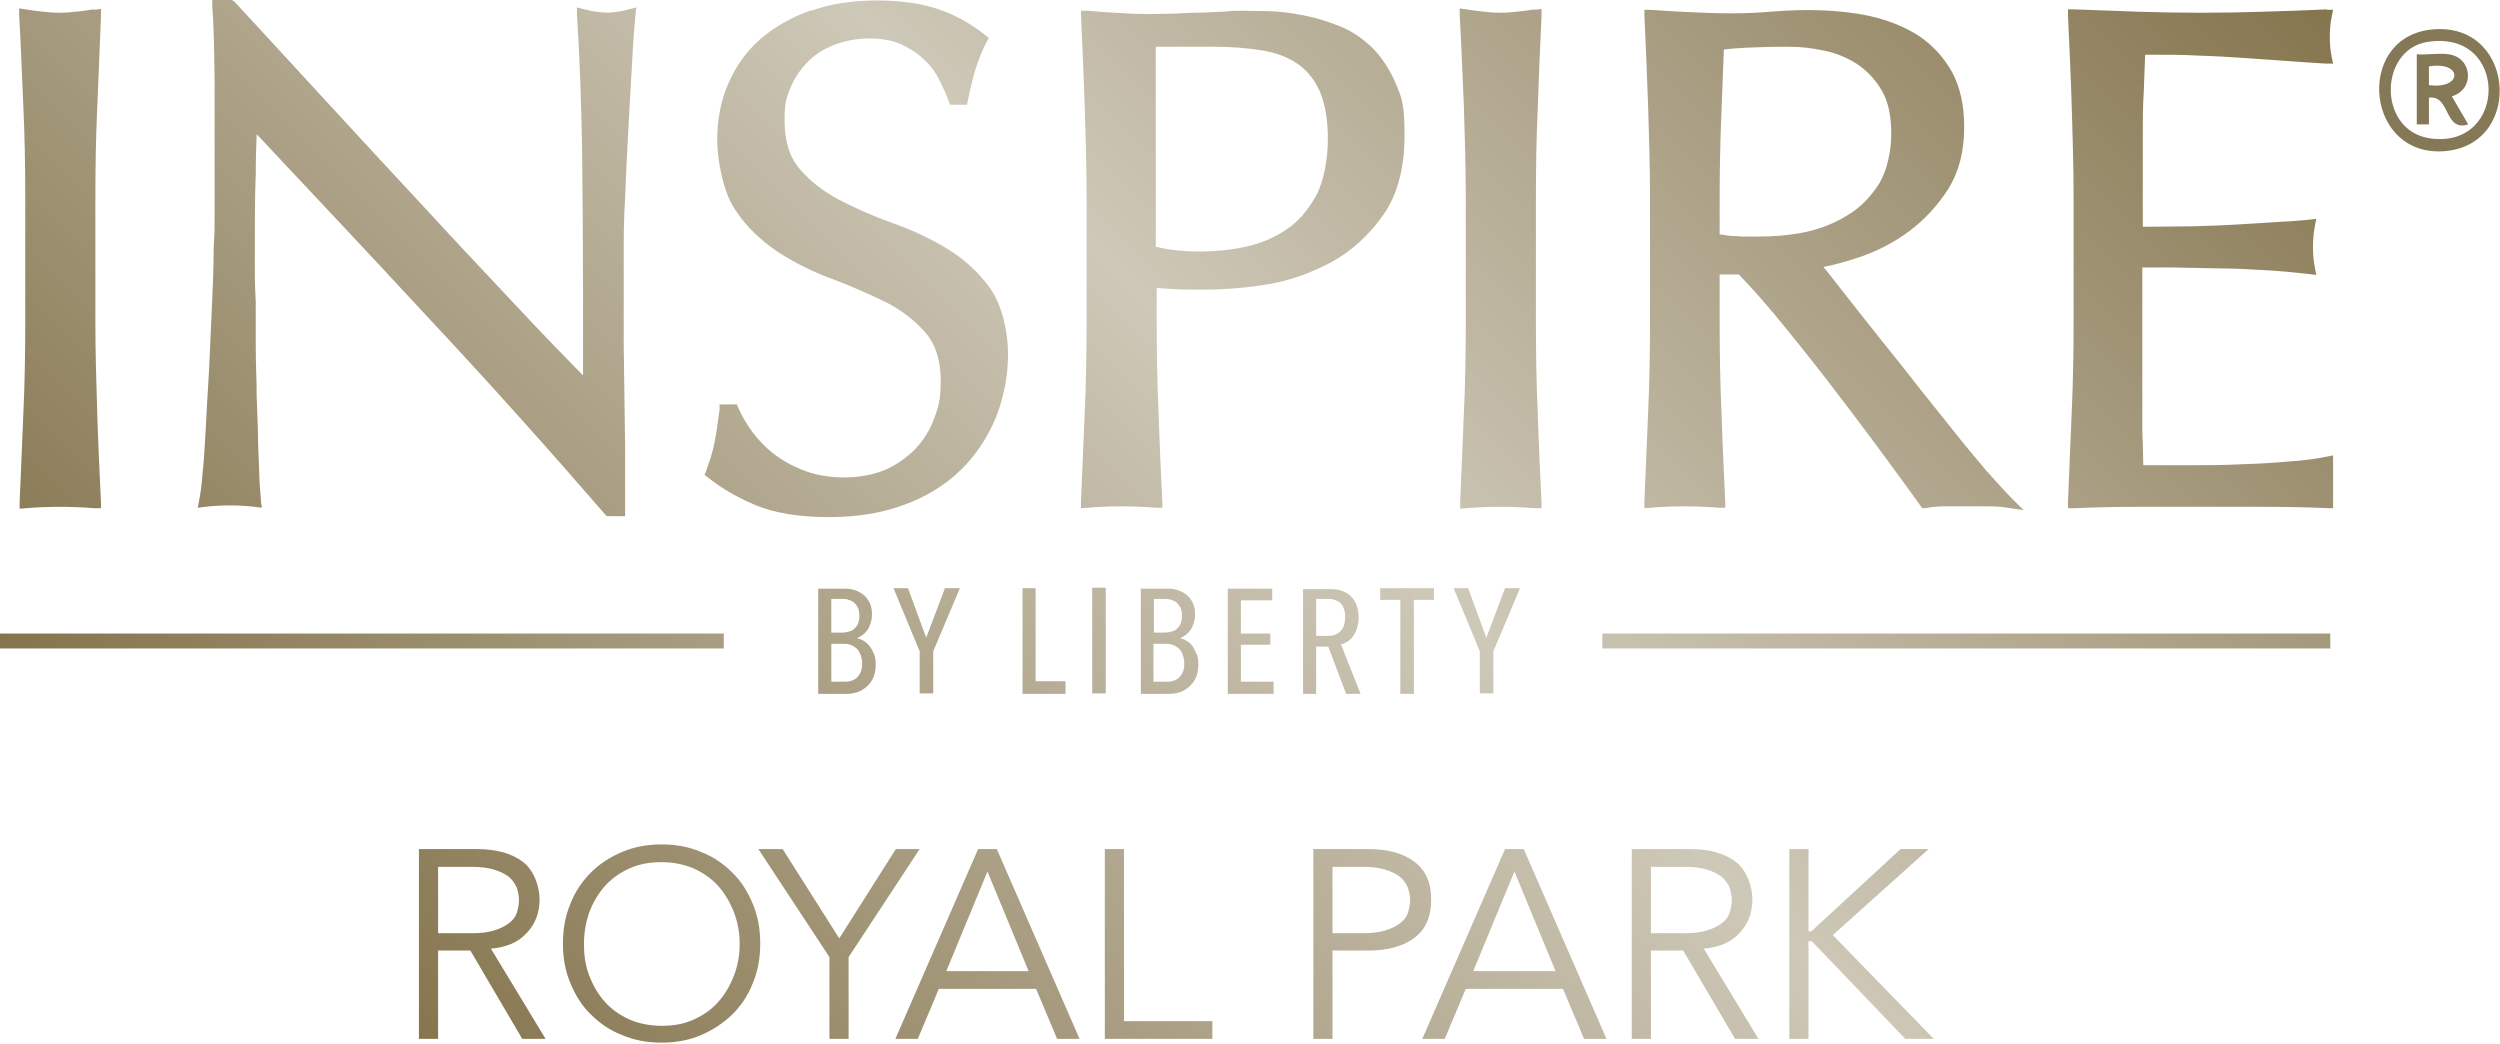 <?xml version="1.0" encoding="UTF-8"?>
<svg id="Layer_1" xmlns="http://www.w3.org/2000/svg" xmlns:xlink="http://www.w3.org/1999/xlink" version="1.1" viewBox="0 0 534.7 223.2">
  <!-- Generator: Adobe Illustrator 29.6.0, SVG Export Plug-In . SVG Version: 2.1.1 Build 207)  -->
  <defs>
    <style>
      .st0 {
        fill: none;
      }

      .st1 {
        fill: url(#linear-gradient);
      }

      .st2 {
        clip-path: url(#clippath-1);
      }

      .st3 {
        fill: #857856;
      }

      .st4 {
        clip-path: url(#clippath);
      }
    </style>
    <clipPath id="clippath">
      <path class="st0" d="M93.7,185.4h7.3c1.8,0,3.4.2,4.7.6,1.3.4,2.3.9,3.1,1.5.8.7,1.3,1.4,1.7,2.3.3.9.5,1.8.5,2.7s-.2,1.9-.5,2.8c-.3.9-.9,1.6-1.7,2.2-.8.6-1.8,1.1-3.1,1.5-1.3.4-2.8.6-4.7.6h-7.3v-14.2h0ZM89.6,181.6v40.6h4.1v-18.9h6.9l11.1,18.9h5l-11.7-19.3c3.4-.3,5.9-1.4,7.7-3.4,1.8-1.9,2.7-4.3,2.7-7.1s-1.2-6.3-3.6-8.1c-2.4-1.8-5.7-2.7-9.8-2.7h-12.5ZM191.6,181.6l-12.1,19.1-12.1-19.1h-5.2l15.2,23.1v17.5h4.1v-17.5l15.2-23.1h-5.2,0ZM211.2,186.4l8.8,21.3h-17.6l8.8-21.3ZM209.2,181.6l-17.7,40.6h4.8l4.5-10.7h20.8l4.5,10.7h4.8l-17.7-40.6h-4,0ZM236.3,181.6v40.6h23v-3.8h-18.9v-36.8h-4.1ZM285,185.4h6.6c1.8,0,3.4.2,4.7.6,1.3.4,2.3.9,3.1,1.5.8.7,1.3,1.4,1.7,2.3.3.9.5,1.8.5,2.7s-.2,1.9-.5,2.8c-.3.9-.9,1.6-1.7,2.2-.8.6-1.8,1.1-3.1,1.5-1.3.4-2.8.6-4.7.6h-6.6v-14.2h0ZM280.9,181.6v40.6h4.1v-18.9h7.7c4.1,0,7.4-.9,9.8-2.7s3.6-4.5,3.6-8.2-1.2-6.3-3.6-8.1-5.7-2.7-9.8-2.7h-11.8,0ZM323.9,186.4l8.8,21.3h-17.6l8.8-21.3ZM321.9,181.6l-17.7,40.6h4.8l4.5-10.7h20.8l4.5,10.7h4.8l-17.7-40.6h-4,0ZM353.1,185.4h7.3c1.8,0,3.4.2,4.7.6,1.3.4,2.3.9,3.1,1.5.8.7,1.3,1.4,1.7,2.3.3.9.5,1.8.5,2.7s-.2,1.9-.5,2.8c-.3.9-.9,1.6-1.7,2.2-.8.6-1.8,1.1-3.1,1.5-1.3.4-2.8.6-4.7.6h-7.3v-14.2h0ZM349,181.6v40.6h4.1v-18.9h6.9l11.1,18.9h5l-11.7-19.3c3.4-.3,5.9-1.4,7.7-3.4,1.8-1.9,2.7-4.3,2.7-7.1s-1.2-6.3-3.6-8.1c-2.4-1.8-5.6-2.7-9.8-2.7h-12.5,0ZM406.5,181.6l-19.1,17.6h-.6v-17.6h-4.1v40.6h4.1v-20.9h.7l20,20.9h6.1l-21.6-22.2,20.5-18.4h-5.9ZM134.5,218c-2.1-1-3.8-2.2-5.2-3.8-1.4-1.6-2.5-3.5-3.3-5.6-.8-2.1-1.1-4.3-1.1-6.7s.4-4.6,1.1-6.7c.8-2.1,1.9-4,3.3-5.6,1.4-1.6,3.2-2.9,5.2-3.8,2.1-1,4.4-1.4,7-1.4s4.9.5,7,1.4c2.1,1,3.8,2.2,5.2,3.8,1.4,1.6,2.5,3.5,3.3,5.6.8,2.1,1.2,4.3,1.2,6.7s-.4,4.6-1.2,6.7c-.8,2.1-1.9,4-3.3,5.6-1.4,1.6-3.2,2.9-5.2,3.8-2.1,1-4.4,1.4-7,1.4s-4.9-.5-7-1.4M133.1,182.2c-2.6,1.1-4.8,2.5-6.7,4.4-1.9,1.9-3.4,4.1-4.4,6.7-1.1,2.6-1.6,5.4-1.6,8.5s.5,5.9,1.6,8.5c1.1,2.6,2.5,4.9,4.4,6.7,1.9,1.9,4.1,3.4,6.7,4.4,2.6,1.1,5.4,1.6,8.4,1.6s5.8-.5,8.4-1.6c2.6-1.1,4.8-2.6,6.7-4.4,1.9-1.9,3.4-4.1,4.4-6.7,1.1-2.6,1.6-5.4,1.6-8.5s-.5-5.9-1.6-8.5c-1.1-2.6-2.5-4.9-4.4-6.7-1.9-1.9-4.1-3.4-6.7-4.4-2.6-1.1-5.4-1.6-8.4-1.6s-5.8.5-8.4,1.6M0,138.7h154.8s0-3.2,0-3.2H0s0,3.2,0,3.2h0ZM342.7,138.7h155.7s0-3.2,0-3.2h-155.7s0,3.2,0,3.2h0ZM177.8,137.7h2.6c.5,0,.9,0,1.4.2.5.1.9.4,1.3.7.4.3.7.8.9,1.3.2.5.4,1.2.4,2s-.1,1.3-.3,1.8c-.2.5-.5.9-.8,1.2-.3.3-.8.6-1.2.7-.5.2-1,.2-1.5.2h-2.8v-8.2h0ZM177.8,128.1h2.4c.5,0,.9,0,1.3.2.4.1.8.3,1.2.6.3.3.6.7.8,1.1.2.5.3,1,.3,1.7s-.1,1.2-.3,1.7c-.2.5-.5.8-.8,1.1-.3.3-.7.5-1.2.6-.4.1-.9.2-1.3.2h-2.4v-7.3h0ZM175,125.8v22.6h6.1c.7,0,1.4-.1,2.1-.3.7-.2,1.4-.6,2-1.1.6-.5,1.1-1.1,1.5-1.9.4-.8.6-1.8.6-2.9s-.1-1.7-.4-2.4c-.3-.7-.6-1.2-1-1.7-.4-.5-.8-.8-1.3-1.1-.5-.3-.9-.4-1.3-.5h0c.4-.2.8-.4,1.2-.7.4-.3.7-.6,1-1,.3-.4.5-.9.7-1.5.2-.6.3-1.2.3-1.9,0-1.1-.2-2-.6-2.7-.4-.7-.9-1.3-1.5-1.7-.6-.4-1.2-.7-2-.9-.7-.2-1.4-.2-2-.2h-5.4,0ZM202.1,125.8l-4,10.6-3.9-10.6h-3.1l5.6,13.5v9h2.9v-9l5.7-13.5h-3.1,0ZM218.7,125.8v22.6h9.2v-2.7h-6.4v-19.9h-2.9,0ZM233.6,148.3h2.9v-22.6h-2.9v22.6ZM246.7,137.7h2.6c.5,0,.9,0,1.4.2.5.1.9.4,1.3.7.4.3.7.8.9,1.3.2.5.4,1.2.4,2s-.1,1.3-.3,1.8c-.2.5-.5.9-.8,1.2-.3.3-.8.6-1.2.7-.5.2-1,.2-1.5.2h-2.8v-8.2h0ZM246.7,128.1h2.4c.5,0,.9,0,1.4.2.4.1.8.3,1.2.6.3.3.6.7.8,1.1.2.5.3,1,.3,1.7s-.1,1.2-.3,1.7c-.2.5-.5.8-.8,1.1-.3.3-.7.5-1.2.6-.4.1-.9.2-1.3.2h-2.4v-7.3h0ZM244,125.8v22.6h6.1c.7,0,1.4-.1,2.1-.3.7-.2,1.4-.6,2-1.1.6-.5,1.1-1.1,1.5-1.9.4-.8.6-1.8.6-2.9s-.1-1.7-.4-2.4c-.3-.7-.6-1.2-.9-1.7-.4-.5-.8-.8-1.3-1.1-.5-.3-.9-.4-1.3-.5h0c.4-.2.8-.4,1.2-.7.4-.3.7-.6,1-1,.3-.4.5-.9.7-1.5.2-.6.3-1.2.3-1.9,0-1.1-.2-2-.6-2.7-.4-.7-.9-1.3-1.5-1.7-.6-.4-1.2-.7-2-.9-.7-.2-1.4-.2-2-.2h-5.4ZM262.6,125.8v22.6h9.8v-2.6h-7v-7.9h6.3v-2.4h-6.3v-7.1h6.7v-2.5h-9.5ZM281.5,128.1h2.6c.4,0,.9,0,1.3.2.4.1.8.3,1.2.6.3.3.6.7.8,1.2.2.5.3,1.1.3,1.9,0,1.3-.3,2.3-1,3-.7.7-1.5,1-2.6,1h-2.6v-7.9h0ZM278.7,125.8v22.6h2.8v-10.1h2.6l3.8,10.1h3.1l-4.2-10.6c.4,0,.9-.3,1.3-.5.4-.3.9-.6,1.2-1.1.4-.5.7-1.1.9-1.7.2-.7.4-1.5.4-2.4s-.2-2-.5-2.8c-.3-.8-.8-1.4-1.3-1.9-.6-.5-1.2-.8-1.9-1.1-.7-.2-1.5-.3-2.4-.3h-5.8,0ZM295.2,125.8v2.5h4.3v20.1h2.9v-20.1h4.3v-2.5h-11.5ZM321.9,125.8l-4,10.6-3.9-10.6h-3.1l5.6,13.5v9h2.9v-9l5.7-13.5h-3.1,0ZM497.7,2c-4.5.2-9,.4-13.5.5-8.8.3-18.1.3-27,0-4.5-.2-9-.3-13.6-.5h-1.3c0,0,0,1.3,0,1.3.3,6.5.6,12.9.8,19.4.2,6.5.4,13.1.4,19.7v26.1c0,6.5-.1,13.1-.4,19.6-.3,6.4-.5,12.9-.8,19.3v1.3c0,0,1.2,0,1.2,0,4.6-.2,9.2-.3,13.7-.3h27.5c4.5,0,9,.1,13.5.3h.8s0-3.9,0-3.9c0-.4,0-.8,0-1.3s0-1,0-1.5v-4.6l-1,.2c-2.4.5-5.2.9-8.4,1.1-3.3.3-6.7.5-10.4.6-3.7.2-7.5.2-11.3.2h-9.5c0-1.8-.1-4.3-.2-7.3,0-3.7,0-8.5,0-14.2v-15c0-1.6,0-2.9,0-4,0-.6,0-1.2,0-1.8,1.7,0,3.7,0,6.2,0l9.9.2c3.5,0,7,.2,10.4.4,3.4.2,6.5.5,9.1.8l1.6.2-.3-1.6c-.3-1.4-.4-2.9-.4-4.3s.1-3,.4-4.5l.3-1.6-1.6.2c-2.2.2-4.6.4-7,.5-2.5.2-5.2.3-8.1.5-2.9.2-6.2.3-9.7.4-3.2,0-6.8.1-10.7.1,0-1.8,0-4.3,0-7.3,0-3.7,0-7.6,0-11.5s0-7,.2-9.9c.1-2.6.2-5.3.3-8.1,4.4,0,8.3,0,11.5.2,3.5.1,6.8.3,9.7.5,3,.2,5.8.4,8.5.6,2.7.2,5.6.4,8.9.6h1.6c0,0-.3-1.4-.3-1.4-.3-1.4-.4-2.9-.4-4.3s.1-2.9.4-4.3l.3-1.5h-1.5c0,0,0,0,0,0ZM371.3,50.5c-1.2,0-2.4-.2-3.5-.4v-7.7c0-5.5.1-11,.3-16.3l.6-15.5c1.4-.2,3-.3,4.8-.4,2.3-.1,5.2-.2,8.7-.2s5.2.3,7.8.8c2.6.5,5,1.5,7.2,2.9,2.1,1.4,3.9,3.3,5.3,5.7,1.4,2.4,2,5.5,2,9.2s-.9,7.9-2.6,10.7c-1.8,2.8-4,5.1-6.7,6.7-2.7,1.7-5.7,2.9-8.9,3.6-3.7.8-7.4,1-10.7,1s-3,0-4.3-.1M351.7,3.2c.3,6.7.6,13.2.8,19.6.2,6.5.4,13,.4,19.6v26.1c0,6.6-.1,13.2-.4,19.7-.3,6.5-.5,12.8-.8,19.1v1.4c0,0,1.3-.1,1.3-.1,4.5-.4,10.1-.4,14.6,0h1.4c0,.1,0-1.2,0-1.2-.3-6.3-.6-12.6-.8-19.1-.3-6.4-.4-13-.4-19.7v-9.9h4.1c3.1,3.2,6.6,7.2,10.3,11.8,3.9,4.8,7.8,9.7,11.4,14.5,3.7,4.8,7.1,9.4,10.2,13.6,3.1,4.2,5.4,7.4,6.9,9.5l.4.6h.7c1.3-.3,2.8-.4,4.2-.4h8.9c1.5,0,2.9,0,4.4.3l3.5.5-2.5-2.5c-1.4-1.4-3.2-3.4-5.6-6.1-2.3-2.7-4.8-5.7-7.4-9-2.6-3.3-5.4-6.7-8.2-10.3-2.8-3.6-5.6-7-8.2-10.3-2.6-3.3-5-6.3-7.1-9-1.5-1.9-2.7-3.5-3.8-4.8,2.5-.5,5.1-1.2,8-2.2,3.7-1.3,7.2-3.1,10.4-5.5,3.2-2.4,6-5.4,8.3-9,2.3-3.7,3.4-8.1,3.4-13.1s-.9-8.7-2.6-11.9c-1.8-3.2-4.2-5.8-7.2-7.8-3-1.9-6.5-3.3-10.5-4.2-6.6-1.4-13.9-1.5-21.1-.9-5.5.5-11.6.4-17.1.1-2.8-.1-5.7-.3-8.6-.5h-1.3c0,0,0,1.2,0,1.2h0ZM247.2,52.9V10h12.5c3.8,0,7.3.3,10.4.8,2.9.5,5.5,1.5,7.5,2.9,2,1.4,3.6,3.4,4.7,5.9,1.1,2.6,1.7,6,1.7,10.1s-.8,9-2.5,12.1c-1.7,3.1-3.8,5.6-6.4,7.3-2.6,1.8-5.6,3-8.8,3.7-3.3.7-6.6,1-9.7,1s-6.3-.3-9.3-1M231.2,3.2c.3,6.7.6,13.2.8,19.6.2,6.5.4,13,.4,19.6v26.1c0,6.6-.1,13.2-.4,19.7-.3,6.5-.5,12.8-.8,19.1v1.4c0,0,1.3-.1,1.3-.1,4.5-.4,10.1-.4,14.7,0h1.4c0,.1,0-1.2,0-1.2-.3-6.3-.6-12.6-.8-19.1-.3-6.4-.4-13-.4-19.7v-7c1.6.1,3.2.2,4.7.3,5,.1,11.4.2,19.1-1.1,4.8-.8,9.4-2.5,13.7-4.8,4.3-2.4,8-5.8,11-10.1,3-4.3,4.5-10,4.5-16.9s-.6-8.1-1.9-11.2c-1.3-3-3-5.6-5-7.6-2.1-2-4.4-3.6-7-4.6-2.5-1-5-1.8-7.6-2.3-2.5-.5-4.9-.8-7.2-.9-2.2,0-4.1-.1-5.7-.1s-2.5,0-4.2.2c-1.6,0-3.3.2-5,.2-1.8,0-3.5.1-5.3.2-1.7,0-3.1.1-4.3.1-2.4,0-4.9,0-7.3-.2-2.5-.1-4.9-.3-7.3-.5h-1.4c0-.1,0,1.2,0,1.2h0ZM20,2c-1.3.2-2.5.4-3.8.5-2.3.3-4.7.3-7,0-1.2-.1-2.5-.3-3.7-.5l-1.4-.2v1.5c.4,6.7.6,13.2.9,19.6.3,6.5.4,13,.4,19.6v26.1c0,6.6-.1,13.2-.4,19.7-.3,6.5-.5,12.8-.8,19.1v1.4c0,0,1.3-.1,1.3-.1,4.5-.4,10.1-.4,14.7,0h1.4c0,.1,0-1.2,0-1.2-.3-6.3-.6-12.6-.8-19.1-.2-6.4-.4-13-.4-19.7v-26.1c0-6.6.1-13.2.4-19.6.3-6.4.5-13,.8-19.6v-1.5c0,0-1.4.2-1.4.2h0ZM328.2,2c-1.3.2-2.5.4-3.8.5-2.3.3-4.7.3-7,0-1.2-.1-2.5-.3-3.8-.5l-1.4-.2v1.5c.4,6.7.6,13.2.9,19.6.2,6.5.4,13,.4,19.6v26.1c0,6.6-.1,13.2-.4,19.7-.3,6.5-.5,12.8-.8,19.1v1.4c0,0,1.3-.1,1.3-.1,4.5-.4,10.1-.4,14.7,0h1.4c0,.1,0-1.2,0-1.2-.3-6.3-.6-12.6-.8-19.1-.3-6.4-.4-13-.4-19.7v-26.1c0-6.6.1-13.2.4-19.6.2-6.4.5-13,.8-19.6v-1.5c0,0-1.4.2-1.4.2h0ZM45.4,0v1.3c.3,3.4.4,8.6.5,15.5,0,7,0,15.3,0,25s0,7.1-.2,11.3c0,4.2-.2,8.6-.4,13-.2,4.4-.4,8.9-.6,13.3-.3,4.5-.5,8.6-.7,12.4-.2,3.8-.4,7-.7,9.7-.2,2.7-.5,4.5-.7,5.5l-.3,1.6,1.6-.2c3.2-.4,7.4-.4,10.6,0l1.5.2-.2-1.5c0-.8-.2-2.3-.3-4.5-.1-2.3-.2-4.9-.3-7.9,0-3-.2-6.3-.3-9.9,0-3.5-.2-7-.2-10.5v-9.8c-.2-3.1-.2-5.7-.2-7.9,0-8.2,0-14.7.2-19.4,0-3.3.1-6.1.2-8.5,12.5,13.3,25,26.6,37.4,40,13.1,14,25.5,27.9,37.1,41.3l.4.4h3.9v-6.2c0-2.4,0-5.3,0-8.6l-.3-21.9c0-3.7,0-7.3,0-10.7v-9.1c0-2.9,0-6.9.3-11.6.2-4.8.4-9.8.7-14.8.3-5.1.5-9.8.8-14.2.2-4.4.5-7.7.7-10l.2-1.7-1.6.4c-1.9.5-3.4.7-4.6.7s-3-.2-4.9-.7l-1.6-.4v1.6c.6,8.9.9,18.4,1.1,28.4.1,9.9.2,20.4.2,31v17.7c-4.1-4.2-8.9-9.1-14.2-14.8-6.2-6.6-12.8-13.6-19.7-21.1-6.9-7.4-13.9-15-20.9-22.6-7-7.6-13.6-14.8-19.8-21.5L49.6,0h-4.2,0ZM173.5,2.2c-4.2,1.5-7.8,3.5-10.8,6.1-3,2.6-5.3,5.8-6.9,9.5-1.6,3.6-2.4,7.7-2.4,12.1s1.3,11.2,3.8,14.9c2.4,3.7,5.6,6.7,9.2,9.1,3.6,2.3,7.5,4.3,11.7,5.8,4,1.5,7.8,3.2,11.3,4.9,3.4,1.7,6.2,3.9,8.5,6.5,2.2,2.5,3.3,6,3.3,10.3s-.5,5.6-1.4,8.1c-.9,2.5-2.3,4.7-4.1,6.6-1.8,1.8-3.9,3.3-6.4,4.4-5,2.1-11.9,2.1-16.9.3-2.5-.9-4.7-2.1-6.6-3.5-1.9-1.4-3.5-3.1-4.8-4.8-1.3-1.8-2.4-3.6-3.1-5.3l-.3-.7h-3.7v1.1c-.4,2.9-.7,5.3-1.1,7.1-.3,1.8-1,3.8-1.8,6.1l-.3.8.7.5c2.7,2.2,6.1,4.2,10.1,5.9,4,1.7,9.3,2.6,15.7,2.6s11.4-.9,16.1-2.6c4.7-1.7,8.8-4.2,12.1-7.4,3.3-3.2,5.8-7,7.6-11.3,1.7-4.3,2.6-8.9,2.6-13.6s-1.3-10.5-3.8-14c-2.5-3.5-5.6-6.3-9.2-8.5-3.6-2.2-7.5-4-11.7-5.5-4-1.4-7.8-3.1-11.3-4.9-3.4-1.8-6.3-4-8.5-6.6-2.2-2.5-3.3-6-3.3-10.4s.5-5,1.3-7.1c.9-2.2,2.2-4,3.8-5.6,1.6-1.6,3.6-2.8,5.8-3.6,4.4-1.7,10.4-1.7,14.1,0,1.9.9,3.6,2,4.9,3.3,1.4,1.3,2.5,2.8,3.2,4.3.8,1.6,1.5,3.1,2,4.5l.3.8h3.6l.2-.9c.6-2.9,1.2-5.3,1.8-7.2.6-1.8,1.3-3.6,2.2-5.3l.5-.9-.8-.6c-3.1-2.5-6.6-4.4-10.2-5.6-3.6-1.2-8-1.8-13-1.8s-9.9.7-14,2.2h0Z"/>
    </clipPath>
    <linearGradient id="linear-gradient" x1="-253.3" y1="-246.7" x2="-247.1" y2="-246.7" gradientTransform="translate(18444.3 18025.1) scale(72.6)" gradientUnits="userSpaceOnUse">
      <stop offset="0" stop-color="#85754e"/>
      <stop offset=".5" stop-color="#cec8b8"/>
      <stop offset="1" stop-color="#85754e"/>
    </linearGradient>
    <clipPath id="clippath-1">
      <rect class="st0" x="153" y="-146.8" width="510.9" height="510.9" transform="translate(42.8 320.6) rotate(-45)"/>
    </clipPath>
  </defs>
  <g class="st4">
    <rect class="st1" x="-5.8" y="-143.8" width="510.9" height="510.9" transform="translate(-5.8 209.2) rotate(-45)"/>
  </g>
  <g class="st2">
    <path class="st3" d="M519.4,6.4c-15.8,2.3-13.3,27.6,3.8,25.9,16.9-1.7,14.6-28.5-3.8-25.9ZM519.8,29.6c-11.3-1.6-11-18.8-.8-20.6,17.6-3,17.5,22.9.8,20.6ZM524.4,20.6c5-1.5,4.4-8.3-.7-9-2.1-.3-4.7.2-6.8,0v15h2.6s0-5.7,0-5.7c4.6-.7,3.2,7.4,8.4,5.7l-3.5-6ZM519.5,18.2v-4c7.3-1.2,7.2,5,0,4Z"/>
  </g>
</svg>